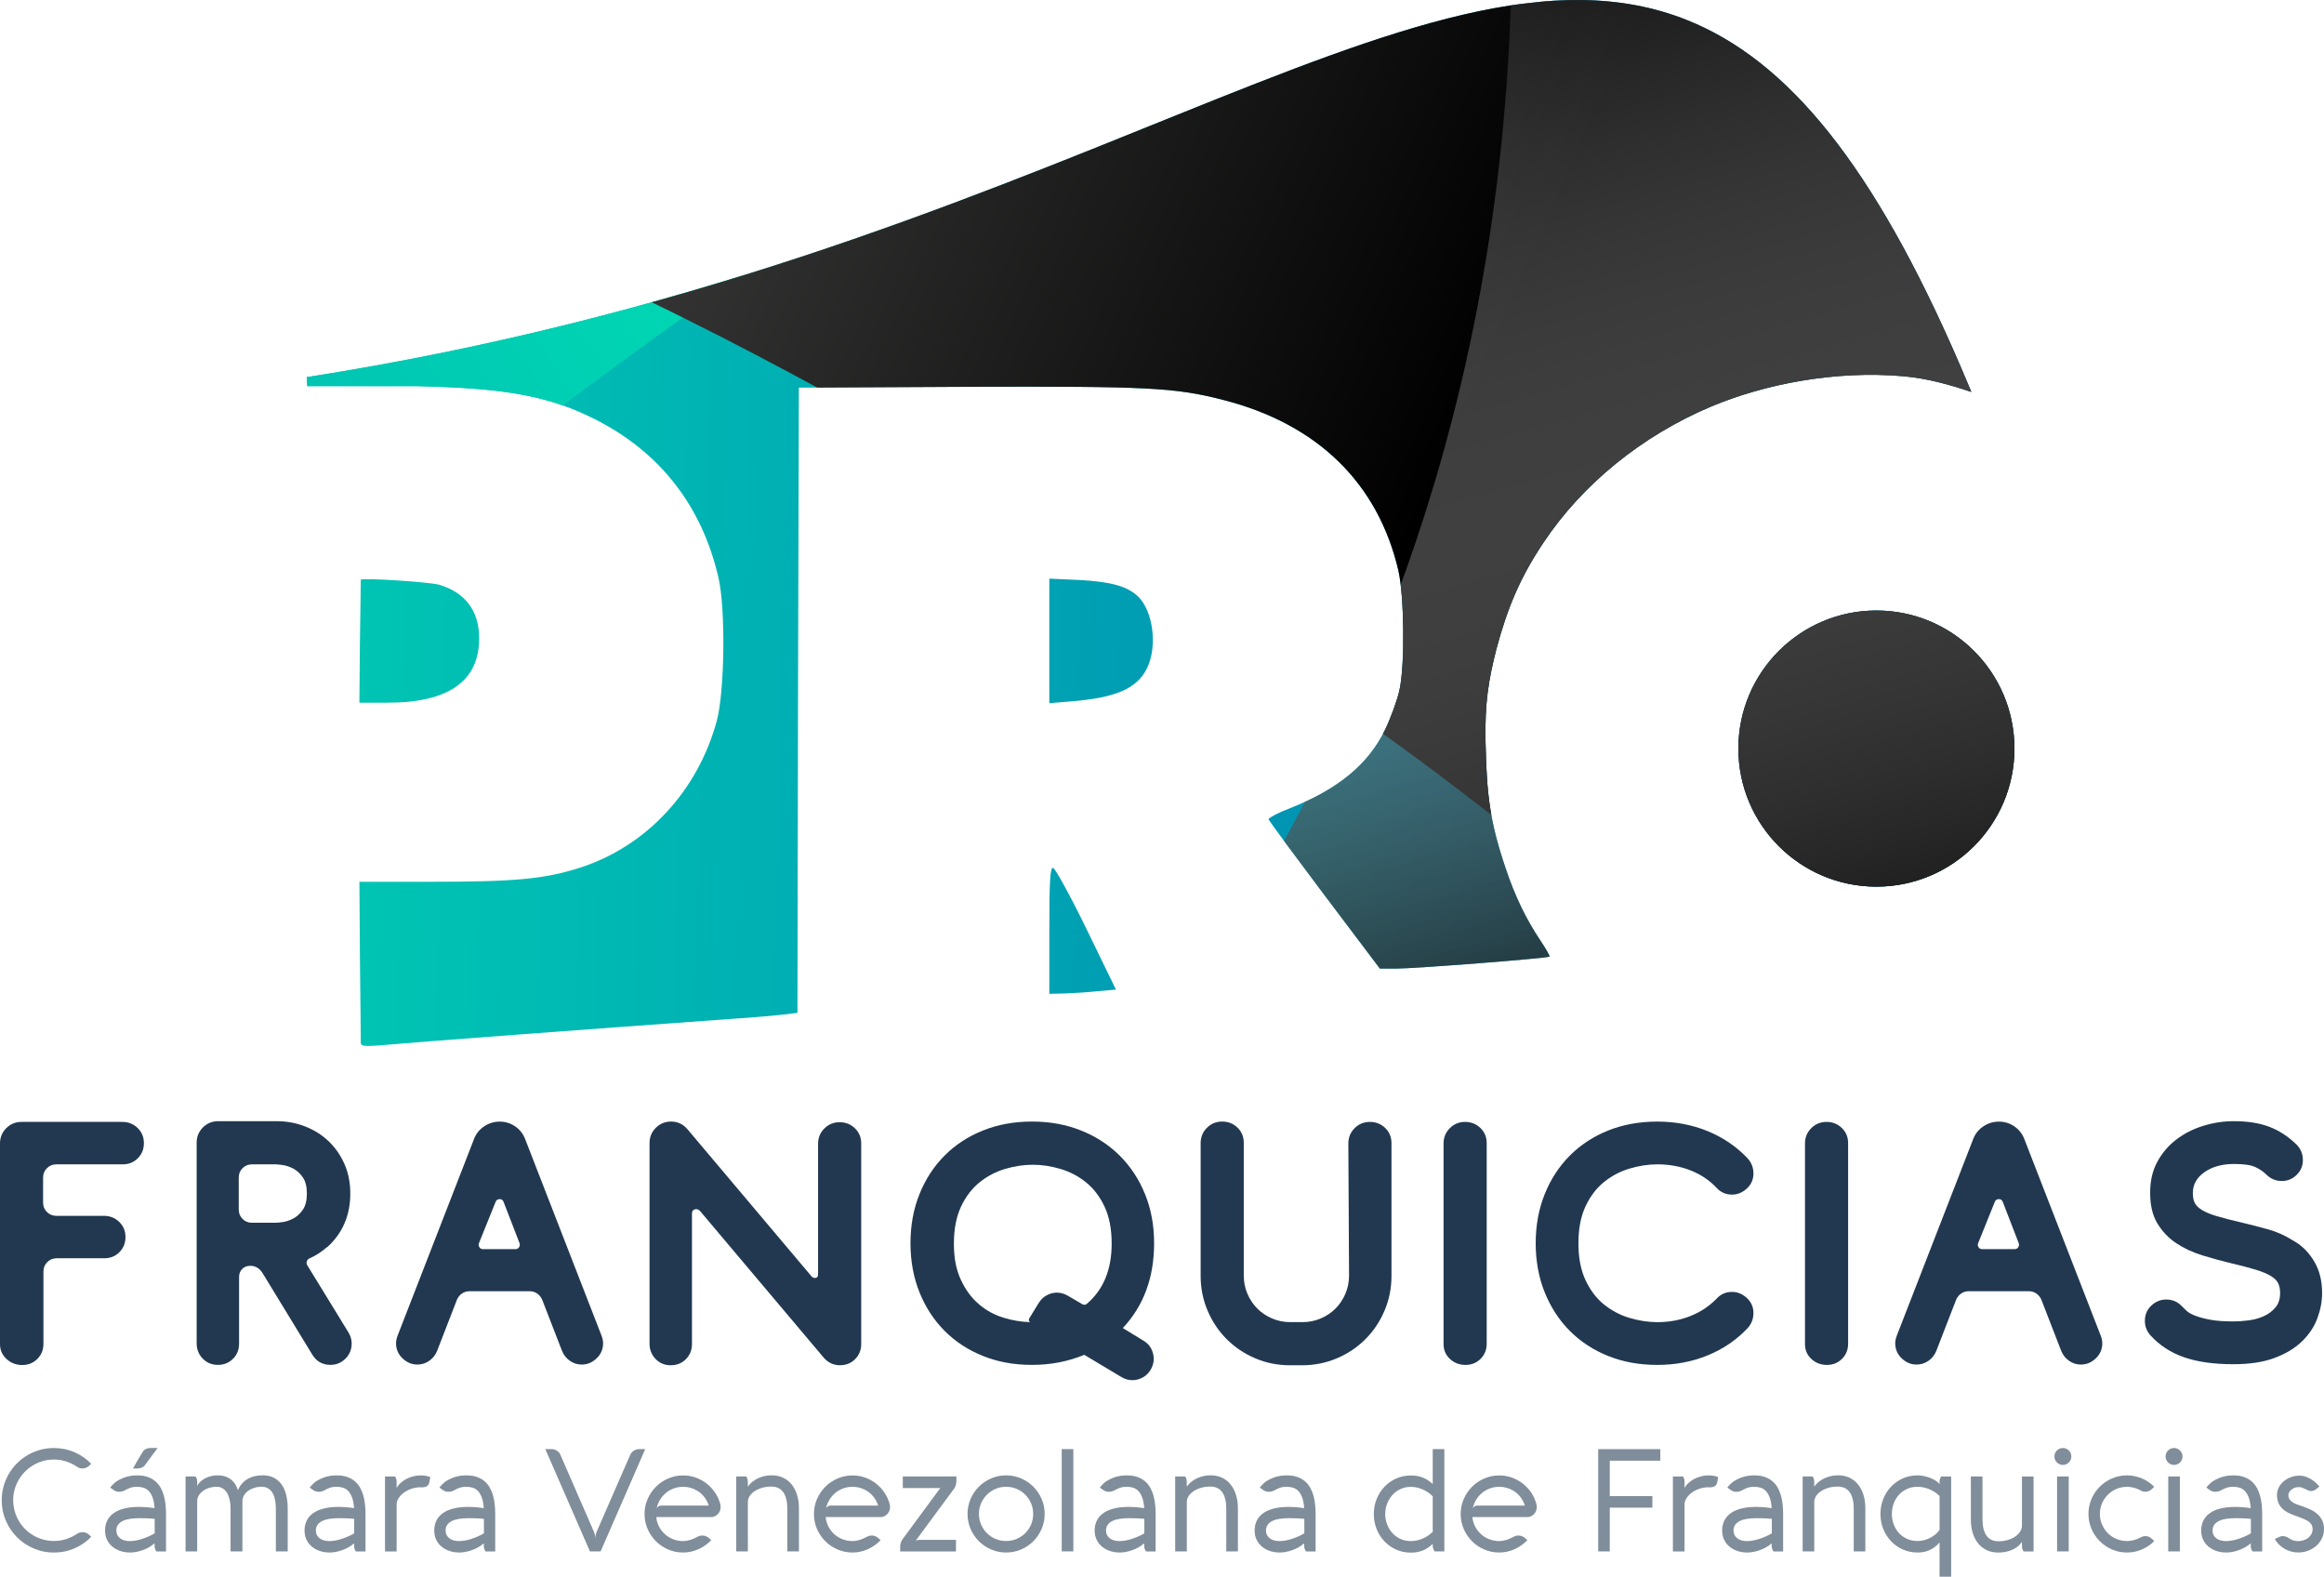 <?xml version="1.0" encoding="UTF-8"?>
<svg xmlns="http://www.w3.org/2000/svg" xmlns:xlink="http://www.w3.org/1999/xlink" viewBox="0 0 794.26 538.71">
  <defs>
    <style>
      .cls-1 {
        isolation: isolate;
      }

      .cls-2 {
        fill: url(#Degradado_sin_nombre_60);
      }

      .cls-2, .cls-3, .cls-4, .cls-5, .cls-6, .cls-7, .cls-8 {
        stroke-width: 0px;
      }

      .cls-3 {
        fill: url(#Degradado_sin_nombre_4);
        mix-blend-mode: color-dodge;
      }

      .cls-4 {
        fill: #213850;
      }

      .cls-5 {
        fill: none;
      }

      .cls-9 {
        clip-path: url(#clippath);
      }

      .cls-6 {
        fill: url(#Degradado_sin_nombre_61);
        mix-blend-mode: multiply;
      }

      .cls-7 {
        fill: #808d9a;
      }

      .cls-8 {
        fill: url(#Degradado_sin_nombre_6);
      }
    </style>
    <clipPath id="clippath">
      <path class="cls-5" d="M584.67,138.96c-23.53,9.95-43.91,26.5-57.2,46.49-7.75,11.57-12.24,22-16.07,36.35-2.68,10.62-3.97,18.23-3.7,31.61.37,17.9,1.4,27.03,6.85,43.2,3.25,9.66,6.89,17.22,11.86,24.68,1.91,2.87,3.35,5.36,3.16,5.55-.57.57-46.01,4.11-52.52,4.11h-5.45s-38.26-50.51-38.07-51.08c.29-.57,3.54-2.3,7.37-3.73,16.45-6.5,26.78-15.02,32.52-26.88,2.01-4.21,4.21-10.33,4.88-13.49,1.91-8.71,1.63-31.95-.38-40.85-6.98-29.85-27.65-50.03-59.79-58.26-16.74-4.3-25.83-4.69-87.24-4.5l-57.87.29-.29,106.85-.19,106.76-4.59.57c-2.49.29-10.71,1.05-18.37,1.53-49.17,3.54-106.76,7.84-120.72,9.09-4.02.29-5.55.1-5.55-.77,0-.57-.1-13.3-.29-28.22l-.19-26.98h24.87c28.32,0,38.55-.96,50.41-4.78,22.77-7.27,40.37-26.21,46.87-50.22,2.68-10.04,3.06-38.17.57-48.88-5.64-24.58-20.09-43.05-42.38-54.24-15.11-7.56-28.89-10.24-55.96-11.1l-4.8-.13h-37.4l-.17-3.07C360.65,88.88,485.4-29.58,576.6,6.88c34.18,13.67,63.64,49.08,93.53,118.52.02.04.04.08.05.12,1.19,2.74,2.36,5.54,3.55,8.39-7.37-2.48-15.12-4.65-23.32-5.37-23.27-2.04-47.43,2.71-65.74,10.42ZM163.76,218.08c0-9.28-4.69-15.59-13.58-18.27-3.25-.96-26.88-2.49-26.88-1.72,0,.19-.1,9.76-.29,21.24l-.19,20.76h9.66c20.85,0,31.28-7.37,31.28-22ZM368.95,198.18l-10.33-.48v42.57l7.94-.67c14.92-1.24,22.1-4.4,25.45-11.29,3.73-7.65,2.01-19.99-3.35-24.78-3.73-3.35-9.37-4.78-19.71-5.36ZM359.86,296.52c-.96,0-1.24,4.5-1.24,21.52v21.52l5.07-.1c2.68-.1,7.84-.38,11.29-.77l6.41-.57-10.14-20.85c-5.55-11.38-10.71-20.76-11.38-20.76ZM688.46,255.77c0,26.05-21.12,47.17-47.17,47.17s-47.17-21.12-47.17-47.17,21.12-47.17,47.17-47.17,47.17,21.12,47.17,47.17Z"/>
    </clipPath>
    <linearGradient id="Degradado_sin_nombre_6" data-name="Degradado sin nombre 6" x1="-362.09" y1="376.46" x2="-77.8" y2="104.53" gradientTransform="translate(810.77 112.02) rotate(41.78) scale(1.77 1.98)" gradientUnits="userSpaceOnUse">
      <stop offset="0" stop-color="#00efb3"/>
      <stop offset="1" stop-color="#0083b3"/>
    </linearGradient>
    <linearGradient id="Degradado_sin_nombre_60" data-name="Degradado sin nombre 60" x1="-305.71" y1="86.82" x2="-391.33" y2="465.97" gradientTransform="translate(810.77 112.02) rotate(41.78) scale(1.77 1.98)" gradientUnits="userSpaceOnUse">
      <stop offset="0" stop-color="#00efb3"/>
      <stop offset="1" stop-color="#0083b3"/>
    </linearGradient>
    <linearGradient id="Degradado_sin_nombre_4" data-name="Degradado sin nombre 4" x1="-556.47" y1="260.11" x2="-122.96" y2="104.87" gradientTransform="translate(810.77 112.02) rotate(41.78) scale(1.77 1.98)" gradientUnits="userSpaceOnUse">
      <stop offset="0" stop-color="#9d9d9c"/>
      <stop offset="1" stop-color="#000"/>
    </linearGradient>
    <linearGradient id="Degradado_sin_nombre_61" data-name="Degradado sin nombre 61" x1="-159.88" y1="4" x2="36.09" y2="143.97" gradientTransform="translate(810.77 112.02) rotate(41.78) scale(1.77 1.98)" gradientUnits="userSpaceOnUse">
      <stop offset="0" stop-color="#fff" stop-opacity="0"/>
      <stop offset="1" stop-color="#000"/>
    </linearGradient>
  </defs>
  <g class="cls-1">
    <g id="Capa_2" data-name="Capa 2">
      <g id="Capa_1-2" data-name="Capa 1">
        <g>
          <g>
            <path class="cls-4" d="M2.26,464.34c-1.51-1.35-2.26-3.05-2.26-5.11v-68.53c0-2.06.71-3.8,2.14-5.23,1.43-1.43,3.17-2.14,5.23-2.14h34.44c2.06,0,3.8.7,5.23,2.08,1.43,1.39,2.14,3.11,2.14,5.17s-.69,3.78-2.08,5.17-3.11,2.08-5.17,2.08h-22.68c-1.27,0-2.34.44-3.21,1.31-.87.87-1.31,1.94-1.31,3.21v8.55c0,1.27.43,2.34,1.31,3.21.87.87,1.94,1.31,3.21,1.31h16.27c2.06,0,3.8.7,5.23,2.08,1.43,1.39,2.14,3.11,2.14,5.17s-.7,3.78-2.08,5.17c-1.39,1.39-3.11,2.08-5.17,2.08h-16.27c-1.27,0-2.34.44-3.21,1.31s-1.31,1.94-1.31,3.21v24.7c0,2.06-.69,3.78-2.08,5.17-1.39,1.39-3.11,2.08-5.17,2.08s-3.84-.67-5.34-2.02Z"/>
            <path class="cls-4" d="M111.64,426.21c-1.82,1.58-3.8,2.85-5.94,3.8-.4.16-.67.47-.83.95-.16.48-.12.91.12,1.31l14.13,23.04c.71,1.19,1.07,2.43,1.07,3.74s-.3,2.49-.89,3.56c-.59,1.07-1.45,1.96-2.55,2.67-1.11.71-2.38,1.07-3.8,1.07-2.69,0-4.75-1.15-6.18-3.44l-17.1-28.03c-1.03-1.58-2.42-2.38-4.16-2.38-1.11,0-2.02.36-2.73,1.07-.71.71-1.07,1.62-1.07,2.73v22.8c0,2.06-.69,3.78-2.08,5.17-1.39,1.39-3.11,2.08-5.17,2.08s-3.78-.71-5.17-2.14c-1.39-1.43-2.08-3.17-2.08-5.23v-68.53c0-2.06.71-3.8,2.14-5.23,1.43-1.42,3.17-2.14,5.23-2.14h19.83c3.56,0,6.89.61,9.98,1.84,3.09,1.23,5.76,2.93,8.02,5.11,2.26,2.18,4.04,4.77,5.35,7.78,1.31,3.01,1.96,6.34,1.96,9.98,0,7.44-2.61,13.54-7.84,18.29l-.24.12ZM81.59,413.27c0,1.27.43,2.34,1.31,3.21.87.87,1.94,1.31,3.21,1.31h8.08c.47,0,1.29-.08,2.44-.24,1.15-.16,2.33-.55,3.56-1.19,1.23-.63,2.32-1.62,3.27-2.97.95-1.35,1.42-3.21,1.42-5.58s-.47-4.24-1.42-5.58c-.95-1.35-2.04-2.33-3.27-2.97-1.23-.63-2.42-1.03-3.56-1.19-1.15-.16-1.96-.24-2.44-.24h-8.08c-1.27,0-2.34.44-3.21,1.31s-1.31,1.94-1.31,3.21v10.93Z"/>
            <path class="cls-4" d="M162,389.16c.71-1.82,1.88-3.27,3.5-4.33,1.62-1.07,3.39-1.6,5.29-1.6s3.64.53,5.23,1.6c1.58,1.07,2.73,2.51,3.44,4.33l26.13,67.22c.47,1.19.63,2.38.47,3.56-.16,1.19-.58,2.24-1.25,3.15-.67.91-1.52,1.66-2.55,2.26-1.03.59-2.18.89-3.44.89-1.5,0-2.87-.43-4.1-1.31-1.23-.87-2.12-2.02-2.67-3.44l-6.77-17.46c-.4-.87-.97-1.56-1.72-2.08-.75-.51-1.6-.77-2.55-.77h-20.55c-.95,0-1.8.26-2.55.77-.75.52-1.33,1.21-1.72,2.08l-6.77,17.46c-.55,1.42-1.45,2.57-2.67,3.44-1.23.87-2.59,1.31-4.1,1.31-1.27,0-2.42-.3-3.44-.89-1.03-.59-1.88-1.35-2.55-2.26-.67-.91-1.09-1.96-1.25-3.15-.16-1.19,0-2.38.47-3.56l26.13-67.22ZM163.66,424.79c-.16.47-.1.93.18,1.37.28.44.69.65,1.25.65h11.05c.55,0,.97-.22,1.25-.65.28-.44.34-.89.18-1.37l-5.46-14.13c-.24-.63-.67-.95-1.31-.95-.71,0-1.19.32-1.42.95l-5.7,14.13Z"/>
            <path class="cls-4" d="M277.21,435.95c.4.47.83.71,1.31.71.71,0,1.07-.43,1.07-1.31v-44.54c0-2.06.71-3.8,2.14-5.23,1.42-1.43,3.17-2.14,5.23-2.14s3.8.69,5.23,2.08c1.43,1.39,2.14,3.11,2.14,5.17v68.53c0,2.06-.69,3.78-2.08,5.17-1.39,1.39-3.11,2.08-5.17,2.08-2.22,0-4.08-.87-5.58-2.61l-42.28-50.12c-.4-.39-.79-.59-1.19-.59-1.03,0-1.54.52-1.54,1.54v44.54c0,2.06-.7,3.78-2.08,5.17-1.39,1.39-3.11,2.08-5.17,2.08s-3.78-.71-5.17-2.14c-1.39-1.43-2.08-3.17-2.08-5.23v-68.53c0-2.06.71-3.8,2.14-5.23,1.43-1.43,3.17-2.14,5.23-2.14,2.22,0,4.08.87,5.58,2.61l42.28,50.12Z"/>
            <path class="cls-4" d="M383.74,453.77l7.01,4.28c1.74,1.03,2.85,2.51,3.32,4.45.47,1.94.2,3.78-.83,5.52-.64,1.11-1.52,1.98-2.67,2.61-1.15.63-2.32.95-3.5.95-1.35,0-2.61-.36-3.8-1.07l-12.71-7.6c-5.54,2.3-11.48,3.44-17.82,3.44s-11.68-1.01-16.75-3.03c-5.07-2.02-9.44-4.87-13.12-8.55-3.68-3.68-6.55-8.08-8.61-13.18-2.06-5.11-3.09-10.71-3.09-16.81s1.03-11.7,3.09-16.81c2.06-5.11,4.93-9.5,8.61-13.18,3.68-3.68,8.06-6.53,13.12-8.55,5.07-2.02,10.65-3.03,16.75-3.03s11.7,1.03,16.81,3.09c5.11,2.06,9.5,4.93,13.18,8.61,3.68,3.68,6.55,8.06,8.61,13.12,2.06,5.07,3.09,10.65,3.09,16.75,0,11.72-3.56,21.38-10.69,28.98ZM355,445.22c.63-1.11,1.52-1.98,2.67-2.61,1.15-.63,2.32-.95,3.5-.95,1.35,0,2.61.36,3.8,1.07l4.87,2.85c.32.16.55.24.71.24.39,0,.75-.16,1.07-.47,5.54-4.83,8.31-11.64,8.31-20.43,0-4.99-.81-9.2-2.44-12.65-1.62-3.44-3.74-6.22-6.35-8.31-2.61-2.1-5.52-3.62-8.73-4.57-3.21-.95-6.35-1.42-9.44-1.42s-6.24.47-9.44,1.42c-3.21.95-6.12,2.48-8.73,4.57-2.61,2.1-4.73,4.87-6.35,8.31-1.62,3.44-2.44,7.66-2.44,12.65s.79,8.95,2.38,12.35c1.58,3.41,3.62,6.18,6.12,8.31,2.49,2.14,5.29,3.68,8.37,4.63,3.09.95,6.18,1.47,9.26,1.54-.55-.24-.67-.67-.36-1.31l3.21-5.23Z"/>
            <path class="cls-4" d="M460.82,390.7c0-2.06.71-3.8,2.14-5.23,1.43-1.43,3.17-2.14,5.23-2.14s3.8.7,5.23,2.08c1.43,1.39,2.14,3.11,2.14,5.17v45.37c0,4.2-.79,8.16-2.38,11.88-1.58,3.72-3.76,6.97-6.53,9.74-2.77,2.77-6.02,4.95-9.74,6.53-3.72,1.58-7.68,2.38-11.88,2.38h-4.16c-4.2,0-8.16-.79-11.88-2.38-3.72-1.58-6.97-3.76-9.74-6.53-2.77-2.77-4.95-6.02-6.53-9.74-1.58-3.72-2.38-7.68-2.38-11.88v-45.37c0-2.06.71-3.8,2.14-5.23,1.43-1.43,3.17-2.14,5.23-2.14s3.8.69,5.23,2.08c1.42,1.39,2.14,3.11,2.14,5.17v45.37c0,2.22.42,4.3,1.25,6.23.83,1.94,1.96,3.62,3.38,5.05,1.43,1.42,3.11,2.55,5.05,3.38,1.94.83,4.02,1.25,6.23,1.25h4.16c2.21,0,4.29-.42,6.23-1.25,1.94-.83,3.62-1.96,5.05-3.38,1.42-1.43,2.55-3.11,3.38-5.05.83-1.94,1.25-4.02,1.25-6.23l-.24-45.13Z"/>
            <path class="cls-4" d="M495.56,464.34c-1.47-1.35-2.2-3.05-2.2-5.11v-68.53c0-2.06.71-3.8,2.14-5.23,1.42-1.43,3.17-2.14,5.23-2.14s3.8.7,5.23,2.08c1.43,1.39,2.14,3.11,2.14,5.17v68.53c0,2.06-.69,3.78-2.08,5.17-1.39,1.39-3.11,2.08-5.17,2.08s-3.82-.67-5.29-2.02Z"/>
            <path class="cls-4" d="M577.69,449.67c3.48-1.38,6.45-3.34,8.91-5.88,1.43-1.58,3.21-2.38,5.35-2.38,1.82,0,3.48.67,4.99,2.02,1.5,1.35,2.28,3.03,2.32,5.05.04,2.02-.61,3.78-1.96,5.29-3.8,4.04-8.35,7.15-13.66,9.32-5.31,2.18-11.05,3.27-17.22,3.27s-11.68-1.01-16.75-3.03c-5.07-2.02-9.44-4.87-13.12-8.55-3.68-3.68-6.55-8.08-8.61-13.18-2.06-5.11-3.09-10.71-3.09-16.81s1.03-11.7,3.09-16.81c2.06-5.11,4.93-9.5,8.61-13.18,3.68-3.68,8.06-6.53,13.12-8.55,5.07-2.02,10.65-3.03,16.75-3.03s11.92,1.09,17.22,3.27c5.3,2.18,9.86,5.29,13.66,9.32,1.35,1.51,2,3.27,1.96,5.29-.04,2.02-.81,3.7-2.32,5.05-1.5,1.35-3.17,2.02-4.99,2.02-2.14,0-3.92-.79-5.35-2.38-2.38-2.53-5.31-4.49-8.79-5.88-3.49-1.38-7.29-2.08-11.4-2.08-3.09,0-6.23.48-9.44,1.43-3.21.95-6.12,2.48-8.73,4.57-2.61,2.1-4.73,4.87-6.35,8.31-1.62,3.44-2.44,7.66-2.44,12.65s.81,9.2,2.44,12.65c1.62,3.44,3.74,6.22,6.35,8.31,2.61,2.1,5.52,3.62,8.73,4.57,3.21.95,6.35,1.43,9.44,1.43,4.04,0,7.8-.69,11.28-2.08Z"/>
            <path class="cls-4" d="M619.08,464.34c-1.47-1.35-2.2-3.05-2.2-5.11v-68.53c0-2.06.71-3.8,2.14-5.23,1.42-1.43,3.17-2.14,5.23-2.14s3.8.7,5.23,2.08c1.43,1.39,2.14,3.11,2.14,5.17v68.53c0,2.06-.69,3.78-2.08,5.17-1.39,1.39-3.11,2.08-5.17,2.08s-3.82-.67-5.29-2.02Z"/>
            <path class="cls-4" d="M674.37,389.16c.71-1.82,1.88-3.27,3.5-4.33,1.62-1.07,3.39-1.6,5.29-1.6s3.64.53,5.23,1.6c1.58,1.07,2.73,2.51,3.44,4.33l26.13,67.22c.47,1.19.63,2.38.47,3.56-.16,1.19-.58,2.24-1.25,3.15-.67.91-1.52,1.66-2.55,2.26-1.03.59-2.18.89-3.44.89-1.5,0-2.87-.43-4.1-1.31-1.23-.87-2.12-2.02-2.67-3.44l-6.77-17.46c-.4-.87-.97-1.56-1.72-2.08-.75-.51-1.6-.77-2.55-.77h-20.55c-.95,0-1.8.26-2.55.77-.75.52-1.33,1.21-1.72,2.08l-6.77,17.46c-.55,1.42-1.45,2.57-2.67,3.44-1.23.87-2.59,1.31-4.1,1.31-1.27,0-2.42-.3-3.44-.89-1.03-.59-1.88-1.35-2.55-2.26-.67-.91-1.09-1.96-1.25-3.15-.16-1.19,0-2.38.47-3.56l26.13-67.22ZM676.03,424.79c-.16.47-.1.93.18,1.37.28.44.69.65,1.25.65h11.05c.55,0,.97-.22,1.25-.65.28-.44.34-.89.18-1.37l-5.46-14.13c-.24-.63-.67-.95-1.31-.95-.71,0-1.19.32-1.42.95l-5.7,14.13Z"/>
            <path class="cls-4" d="M784.47,424.31c2.69,1.66,4.89,3.98,6.59,6.95,1.7,2.97,2.55,6.47,2.55,10.51,0,2.85-.53,5.72-1.6,8.61-1.07,2.89-2.79,5.5-5.17,7.84-2.38,2.34-5.48,4.24-9.32,5.7-3.84,1.47-8.57,2.2-14.19,2.2-6.73,0-12.37-.79-16.92-2.38-4.55-1.58-8.37-4.08-11.46-7.48-1.35-1.5-1.98-3.27-1.9-5.29.08-2.02.87-3.7,2.38-5.05.71-.63,1.49-1.11,2.32-1.43.83-.32,1.68-.47,2.55-.47,2.21,0,4.04.79,5.46,2.38.39.4.91.89,1.54,1.48.63.59,1.6,1.15,2.91,1.66,1.31.52,3.01.97,5.11,1.37,2.1.4,4.77.59,8.02.59,1.58,0,3.3-.12,5.17-.36,1.86-.24,3.58-.71,5.17-1.43,1.58-.71,2.91-1.7,3.98-2.97,1.07-1.27,1.6-2.93,1.6-4.99,0-1.27-.22-2.35-.65-3.27-.44-.91-1.27-1.74-2.49-2.49-1.23-.75-2.93-1.46-5.11-2.14-2.18-.67-4.97-1.4-8.37-2.2-3.33-.79-6.65-1.7-9.98-2.73-3.32-1.03-6.29-2.41-8.91-4.16-2.61-1.74-4.75-3.98-6.41-6.71s-2.49-6.2-2.49-10.39v-.24c0-3.96.81-7.44,2.44-10.45,1.62-3.01,3.78-5.54,6.47-7.6,2.69-2.06,5.76-3.62,9.2-4.69,3.44-1.07,6.95-1.6,10.51-1.6,4.67,0,8.69.63,12.05,1.9,3.37,1.27,6.47,3.29,9.32,6.06,1.43,1.43,2.16,3.15,2.2,5.17.04,2.02-.65,3.74-2.08,5.17-1.42,1.42-3.13,2.14-5.11,2.14s-3.8-.71-5.23-2.14c-1.03-1.03-2.3-1.9-3.8-2.61-1.5-.71-3.92-1.07-7.25-1.07-4.12,0-7.5.93-10.15,2.79-2.65,1.86-3.98,4.22-3.98,7.07v.24c0,1.27.22,2.34.65,3.21.44.87,1.27,1.68,2.49,2.44,1.23.75,2.91,1.45,5.05,2.08,2.14.63,4.91,1.35,8.31,2.14,3.01.71,6.02,1.49,9.03,2.32,3.01.83,5.78,2.04,8.31,3.62l1.19.71Z"/>
          </g>
          <g>
            <path class="cls-7" d="M4.51,512.59c0,1.29.17,2.52.5,3.71.33,1.19.8,2.3,1.4,3.33.6,1.03,1.33,1.97,2.18,2.82.85.85,1.79,1.57,2.82,2.17s2.13,1.07,3.32,1.4c1.19.33,2.42.5,3.71.5,1.48,0,2.88-.22,4.22-.66,1.33-.44,2.57-1.04,3.71-1.81.54-.36,1.13-.54,1.78-.54.52,0,.98.09,1.38.27.4.18.76.43,1.08.76l.56.56c-1.63,1.68-3.52,2.99-5.69,3.94-2.17.95-4.51,1.43-7.04,1.43s-4.79-.47-6.95-1.4c-2.16-.93-4.05-2.21-5.67-3.83-1.62-1.62-2.89-3.51-3.83-5.68-.94-2.17-1.4-4.49-1.4-6.96,0-1.64.21-3.22.63-4.74.42-1.52,1.02-2.94,1.8-4.27.78-1.32,1.71-2.53,2.79-3.61,1.08-1.08,2.28-2.01,3.61-2.79,1.32-.78,2.75-1.38,4.27-1.8,1.52-.42,3.1-.63,4.74-.63,2.52,0,4.87.48,7.04,1.43,2.17.95,4.07,2.26,5.69,3.94l-.56.56c-.32.33-.69.58-1.1.77-.41.19-.86.28-1.37.28-.63,0-1.23-.19-1.78-.56-1.14-.78-2.37-1.39-3.71-1.83-1.33-.44-2.74-.66-4.22-.66-1.92,0-3.72.36-5.41,1.1-1.69.73-3.17,1.73-4.43,2.99s-2.26,2.74-2.99,4.43c-.73,1.69-1.1,3.5-1.1,5.41Z"/>
            <path class="cls-7" d="M37.68,508.23c.24-.29.47-.55.67-.77.2-.22.45-.46.73-.72.28-.26.6-.5.94-.71.98-.6,2.02-1.07,3.12-1.41s2.36-.51,3.78-.51,2.56.18,3.57.54c1.02.36,1.89.85,2.62,1.48.73.63,1.33,1.36,1.8,2.21s.84,1.76,1.11,2.73.45,2,.56,3.06c.11,1.07.16,2.13.16,3.18v12.78h-3.29c-.15-.2-.28-.45-.41-.76-.13-.31-.2-.67-.2-1.1v-.93c-.6.54-1.26,1-1.96,1.39-.71.39-1.43.72-2.17.98-.74.26-1.47.45-2.19.59-.72.13-1.39.2-1.99.2h-.17c-1.2-.02-2.32-.2-3.34-.56-1.02-.36-1.92-.86-2.68-1.51-.77-.65-1.36-1.43-1.79-2.35-.43-.92-.65-1.95-.65-3.08,0-1.24.24-2.35.71-3.34.47-.99,1.19-1.84,2.15-2.55.96-.71,2.17-1.25,3.65-1.63,1.47-.38,3.2-.57,5.18-.57.57,0,1.15.02,1.73.06.59.04,1.13.09,1.62.13.5.05.91.1,1.26.15.34.05.55.08.63.1-.1-1.48-.32-2.69-.68-3.65-.36-.95-.8-1.7-1.33-2.24-.53-.54-1.13-.92-1.82-1.12-.68-.2-1.4-.3-2.15-.3-.5,0-.95.03-1.33.1-.38.06-.74.15-1.06.27s-.63.24-.93.39c-.29.15-.59.3-.88.46-.23.13-.51.24-.85.34-.34.1-.7.15-1.07.15s-.75-.06-1.08-.18c-.33-.12-.66-.3-.99-.55l-.97-.71ZM44.33,526.56c.62,0,1.28-.06,1.99-.18.71-.12,1.43-.3,2.17-.54.74-.24,1.48-.52,2.23-.84s1.46-.69,2.15-1.1v-4.93c-.08-.02-.29-.04-.63-.07-.34-.03-.76-.06-1.26-.09-.5-.03-1.04-.05-1.62-.06-.59-.02-1.16-.02-1.73-.02-1.12,0-2.16.07-3.12.21-.96.14-1.79.37-2.49.71-.7.33-1.25.77-1.65,1.3-.4.54-.6,1.2-.6,1.98,0,.59.11,1.1.34,1.55.23.45.55.82.95,1.13s.89.54,1.45.71c.56.16,1.17.24,1.82.24ZM49.4,500.76c-.24.29-.57.53-.99.71-.41.18-.92.28-1.52.29h-1.44c.47-.84.91-1.63,1.33-2.35.41-.72.78-1.34,1.1-1.87.32-.52.57-.93.76-1.24.19-.31.3-.48.33-.51.23-.31.56-.56,1.01-.76s.98-.29,1.6-.29h2.29l-4.46,6.02Z"/>
            <path class="cls-7" d="M89.69,504.08c1.63,0,2.99.31,4.1.94,1.1.63,1.99,1.46,2.67,2.51.67,1.05,1.15,2.26,1.44,3.63.28,1.37.43,2.82.43,4.33v14.58h-4.05v-14.56c0-.84-.07-1.71-.2-2.6-.13-.88-.37-1.69-.73-2.43-.36-.73-.85-1.33-1.49-1.79-.63-.46-1.45-.7-2.44-.7-.93,0-1.78.13-2.56.38-.78.25-1.46.59-2.04,1.01s-1.04.91-1.38,1.48c-.34.56-.54,1.15-.59,1.77v17.44h-4.05v-14.75c0-.37-.02-.81-.06-1.32-.04-.5-.13-1.03-.26-1.57-.13-.54-.3-1.08-.51-1.61-.21-.53-.5-1-.85-1.41-.36-.41-.78-.75-1.28-1.01-.5-.26-1.09-.39-1.77-.39-1.07,0-2.02.15-2.85.45-.83.3-1.52.68-2.09,1.15-.56.46-.99.97-1.28,1.51-.29.54-.45,1.05-.46,1.52v17.44h-3.97v-25.61h3.39c.07.07.18.25.34.54s.24.65.24,1.07v1.63c.21-.45.53-.9.96-1.33.43-.43.95-.82,1.55-1.16s1.28-.61,2.02-.82c.75-.2,1.54-.3,2.39-.3,1.02,0,1.93.13,2.71.4.78.27,1.45.63,2.01,1.09.56.45,1.03.99,1.4,1.61.37.62.67,1.28.88,1.98.39-.93.88-1.72,1.47-2.36.59-.65,1.25-1.18,1.98-1.57.72-.4,1.5-.69,2.33-.88.83-.19,1.67-.28,2.54-.28h.05Z"/>
            <path class="cls-7" d="M105.86,508.23c.24-.29.47-.55.67-.77.2-.22.45-.46.73-.72.28-.26.6-.5.94-.71.98-.6,2.02-1.07,3.12-1.41,1.11-.34,2.36-.51,3.78-.51s2.56.18,3.57.54c1.02.36,1.89.85,2.62,1.48.73.63,1.33,1.36,1.8,2.21.47.84.84,1.76,1.11,2.73s.45,2,.56,3.06c.11,1.07.16,2.13.16,3.18v12.78h-3.29c-.15-.2-.28-.45-.41-.76-.13-.31-.2-.67-.2-1.1v-.93c-.6.54-1.26,1-1.96,1.39-.71.39-1.43.72-2.17.98-.74.26-1.47.45-2.19.59-.72.13-1.39.2-1.99.2h-.17c-1.2-.02-2.32-.2-3.34-.56-1.02-.36-1.92-.86-2.68-1.51-.77-.65-1.36-1.43-1.79-2.35-.43-.92-.65-1.95-.65-3.08,0-1.24.24-2.35.71-3.34.47-.99,1.19-1.84,2.15-2.55.96-.71,2.17-1.25,3.65-1.63,1.47-.38,3.2-.57,5.18-.57.57,0,1.15.02,1.73.06.59.04,1.13.09,1.62.13.5.05.91.1,1.26.15.34.05.55.08.63.1-.1-1.48-.32-2.69-.68-3.65-.36-.95-.8-1.7-1.33-2.24-.53-.54-1.13-.92-1.82-1.12-.68-.2-1.4-.3-2.15-.3-.5,0-.95.03-1.33.1-.38.06-.74.15-1.06.27s-.63.24-.93.39c-.29.15-.59.3-.88.46-.23.13-.51.24-.85.34-.34.1-.7.15-1.07.15s-.75-.06-1.08-.18c-.33-.12-.66-.3-.99-.55l-.97-.71ZM112.51,526.56c.62,0,1.28-.06,1.99-.18.71-.12,1.43-.3,2.17-.54.74-.24,1.48-.52,2.23-.84.75-.32,1.46-.69,2.15-1.1v-4.93c-.08-.02-.29-.04-.63-.07-.34-.03-.76-.06-1.26-.09-.5-.03-1.04-.05-1.62-.06-.59-.02-1.16-.02-1.73-.02-1.12,0-2.16.07-3.12.21-.96.14-1.79.37-2.49.71-.7.33-1.25.77-1.65,1.3-.4.54-.6,1.2-.6,1.98,0,.59.11,1.1.34,1.55.23.45.55.82.95,1.13s.89.54,1.45.71c.56.16,1.17.24,1.82.24Z"/>
            <path class="cls-7" d="M135.02,504.47c.03.08.13.26.29.55.16.28.24.64.24,1.06v2.34c.31-.6.75-1.17,1.32-1.69.57-.53,1.22-.99,1.95-1.38.73-.39,1.52-.7,2.38-.91.85-.22,1.71-.33,2.57-.33,1.16,0,2.25.19,3.29.56l-.32,1.71c-.13.7-.42,1.17-.87,1.43s-.96.38-1.55.38c-.11,0-.19,0-.22-.01-.03,0-.16-.01-.39-.01-1.07,0-2.1.17-3.07.5-.97.33-1.83.77-2.57,1.3-.74.54-1.33,1.14-1.78,1.82s-.7,1.35-.74,2.04v16.27h-3.97v-25.61h3.44Z"/>
            <path class="cls-7" d="M150.19,508.23c.24-.29.47-.55.67-.77.2-.22.45-.46.73-.72.28-.26.6-.5.94-.71.98-.6,2.02-1.07,3.12-1.41,1.11-.34,2.36-.51,3.78-.51s2.56.18,3.57.54c1.02.36,1.89.85,2.62,1.48.73.63,1.33,1.36,1.8,2.21.47.84.84,1.76,1.11,2.73s.45,2,.56,3.06c.11,1.07.16,2.13.16,3.18v12.78h-3.29c-.15-.2-.28-.45-.41-.76-.13-.31-.2-.67-.2-1.1v-.93c-.6.54-1.26,1-1.96,1.39-.71.39-1.43.72-2.17.98-.74.26-1.47.45-2.19.59-.72.13-1.39.2-1.99.2h-.17c-1.2-.02-2.32-.2-3.34-.56-1.02-.36-1.92-.86-2.68-1.51-.77-.65-1.36-1.43-1.79-2.35-.43-.92-.65-1.95-.65-3.08,0-1.24.24-2.35.71-3.34.47-.99,1.19-1.84,2.15-2.55.96-.71,2.17-1.25,3.65-1.63,1.47-.38,3.2-.57,5.18-.57.57,0,1.15.02,1.73.06.59.04,1.13.09,1.62.13.5.05.91.1,1.26.15.34.05.55.08.63.1-.1-1.48-.32-2.69-.68-3.65-.36-.95-.8-1.7-1.33-2.24-.53-.54-1.13-.92-1.82-1.12-.68-.2-1.4-.3-2.15-.3-.5,0-.95.03-1.33.1-.38.06-.74.15-1.06.27s-.63.24-.93.39c-.29.15-.59.3-.88.46-.23.13-.51.24-.85.34-.34.1-.7.15-1.07.15s-.75-.06-1.08-.18c-.33-.12-.66-.3-.99-.55l-.97-.71ZM156.85,526.56c.62,0,1.28-.06,1.99-.18.71-.12,1.43-.3,2.17-.54.74-.24,1.48-.52,2.23-.84.75-.32,1.46-.69,2.15-1.1v-4.93c-.08-.02-.29-.04-.63-.07-.34-.03-.76-.06-1.26-.09-.5-.03-1.04-.05-1.62-.06-.59-.02-1.16-.02-1.73-.02-1.12,0-2.16.07-3.12.21-.96.14-1.79.37-2.49.71-.7.33-1.25.77-1.65,1.3-.4.54-.6,1.2-.6,1.98,0,.59.11,1.1.34,1.55.23.45.55.82.95,1.13s.89.54,1.45.71c.56.16,1.17.24,1.82.24Z"/>
            <path class="cls-7" d="M186.38,495.13h2.07c.68,0,1.31.18,1.88.55s.98.85,1.22,1.45l11.44,26.26c.15.34.26.72.33,1.15.07.42.12.73.13.93,0-.2.04-.5.12-.93.08-.42.19-.8.34-1.15,1.92-4.41,3.83-8.78,5.73-13.13,1.9-4.35,3.81-8.73,5.73-13.13.26-.6.67-1.08,1.22-1.45s1.17-.55,1.85-.55h2.07c-2.55,5.87-5.09,11.69-7.62,17.47-2.53,5.78-5.07,11.6-7.62,17.47h-3.66l-15.24-34.94Z"/>
            <path class="cls-7" d="M246.29,514.98c0,.49-.09.94-.28,1.35-.19.41-.43.77-.72,1.06-.29.29-.63.52-1,.7-.37.17-.76.26-1.15.26h-18.85c.11,1.17.43,2.26.95,3.26.52,1,1.19,1.86,2.01,2.6.82.73,1.76,1.3,2.83,1.72,1.06.41,2.2.62,3.4.62.8,0,1.63-.14,2.49-.41.86-.28,1.66-.63,2.39-1.05.23-.13.49-.24.79-.32s.61-.12.91-.12c.39,0,.76.07,1.1.21.34.14.65.3.93.5l1,.88c-.6.62-1.27,1.19-1.99,1.71-.72.52-1.5.97-2.32,1.34-.82.37-1.68.66-2.57.87-.89.2-1.81.3-2.73.3-1.82,0-3.53-.35-5.13-1.04-1.6-.69-3-1.63-4.19-2.83-1.19-1.2-2.14-2.59-2.83-4.18-.69-1.59-1.04-3.3-1.04-5.12s.35-3.53,1.05-5.12c.7-1.59,1.65-2.99,2.84-4.18,1.19-1.2,2.59-2.14,4.19-2.83,1.6-.69,3.3-1.04,5.11-1.04,1.51,0,2.95.25,4.33.74,1.37.5,2.62,1.19,3.74,2.07,1.12.89,2.08,1.93,2.88,3.13.8,1.2,1.38,2.51,1.76,3.93.07.31.1.64.1,1ZM242.22,514.42c-.31-.99-.75-1.88-1.32-2.67-.57-.79-1.24-1.46-2.01-2.01s-1.62-.98-2.54-1.28c-.92-.3-1.87-.45-2.87-.45-1.12,0-2.19.18-3.2.55-1.01.37-1.91.88-2.69,1.54-.79.66-1.46,1.44-2.01,2.34s-.94,1.88-1.15,2.94c.11-.2.28-.4.51-.62.23-.22.54-.33.93-.33h16.34Z"/>
            <path class="cls-7" d="M255.05,504.47c.03.08.13.28.29.59.16.31.24.73.24,1.27v1.63c.45-.65.99-1.22,1.6-1.7.61-.48,1.27-.88,1.99-1.21.72-.32,1.46-.57,2.23-.73.77-.16,1.54-.24,2.31-.24,1.41,0,2.7.26,3.85.79,1.16.53,2.14,1.29,2.95,2.28.81.99,1.44,2.19,1.88,3.58.44,1.4.66,2.97.66,4.71v14.63h-3.97v-14.63c0-2.37-.45-4.22-1.35-5.54-.9-1.32-2.29-1.97-4.16-1.97-1.07,0-2.08.13-3.04.4-.95.27-1.78.63-2.5,1.09-.72.46-1.29.99-1.72,1.6s-.67,1.26-.72,1.94v17.12h-3.97v-25.61h3.44Z"/>
            <path class="cls-7" d="M304.18,514.98c0,.49-.09.94-.28,1.35-.19.41-.43.77-.72,1.06-.29.29-.63.52-1,.7-.37.17-.76.26-1.15.26h-18.85c.11,1.17.43,2.26.95,3.26.52,1,1.19,1.86,2.01,2.6.82.73,1.76,1.3,2.83,1.72,1.06.41,2.2.62,3.4.62.8,0,1.63-.14,2.49-.41.86-.28,1.66-.63,2.39-1.05.23-.13.49-.24.79-.32s.61-.12.91-.12c.39,0,.76.07,1.1.21.34.14.65.3.93.5l1,.88c-.6.62-1.27,1.19-1.99,1.71-.72.52-1.5.97-2.32,1.34-.82.37-1.68.66-2.57.87-.89.2-1.81.3-2.73.3-1.82,0-3.53-.35-5.13-1.04-1.6-.69-3-1.63-4.19-2.83-1.19-1.2-2.14-2.59-2.83-4.18-.69-1.59-1.04-3.3-1.04-5.12s.35-3.53,1.05-5.12c.7-1.59,1.65-2.99,2.84-4.18,1.19-1.2,2.59-2.14,4.19-2.83,1.6-.69,3.3-1.04,5.11-1.04,1.51,0,2.95.25,4.33.74,1.37.5,2.62,1.19,3.74,2.07,1.12.89,2.08,1.93,2.88,3.13.8,1.2,1.38,2.51,1.76,3.93.07.31.1.64.1,1ZM300.11,514.42c-.31-.99-.75-1.88-1.32-2.67-.57-.79-1.24-1.46-2.01-2.01s-1.62-.98-2.54-1.28c-.92-.3-1.87-.45-2.87-.45-1.12,0-2.19.18-3.2.55-1.01.37-1.91.88-2.69,1.54-.79.66-1.46,1.44-2.01,2.34-.55.9-.94,1.88-1.15,2.94.11-.2.28-.4.51-.62.23-.22.54-.33.93-.33h16.34Z"/>
            <path class="cls-7" d="M326.72,526.13v3.97h-19.07v-1.54c0-1.14.34-2.11,1.02-2.93l12.68-17.19h-12.8v-3.97h18.31v1.54c0,.52-.07,1-.2,1.44s-.33.84-.61,1.22l-13.14,17.8c.08-.05.19-.11.32-.17.1-.03.22-.07.38-.11.16-.04.33-.06.52-.06h12.58Z"/>
            <path class="cls-7" d="M330.67,517.27c0-1.81.35-3.51,1.04-5.11.69-1.6,1.63-3,2.83-4.19,1.2-1.2,2.59-2.14,4.19-2.83s3.31-1.04,5.11-1.04,3.53.34,5.13,1.04c1.6.69,3,1.63,4.19,2.83,1.19,1.19,2.14,2.59,2.83,4.19s1.04,3.3,1.04,5.11-.35,3.53-1.04,5.13-1.63,3-2.83,4.19c-1.2,1.2-2.59,2.14-4.19,2.83-1.6.69-3.31,1.04-5.13,1.04s-3.51-.35-5.11-1.04c-1.6-.69-3-1.63-4.19-2.83-1.19-1.2-2.14-2.59-2.83-4.19-.69-1.6-1.04-3.31-1.04-5.13ZM334.57,517.27c0,1.28.24,2.49.73,3.62.49,1.13,1.15,2.11,1.99,2.95.84.84,1.82,1.5,2.94,1.97,1.12.48,2.33.72,3.61.72s2.49-.24,3.62-.72c1.13-.48,2.11-1.14,2.95-1.97.84-.84,1.5-1.82,1.98-2.95.48-1.13.72-2.34.72-3.62s-.24-2.49-.72-3.62c-.48-1.13-1.14-2.11-1.98-2.95-.84-.84-1.82-1.5-2.95-1.98-1.13-.48-2.34-.72-3.62-.72s-2.49.24-3.61.72c-1.12.48-2.1,1.14-2.94,1.98-.84.84-1.5,1.82-1.99,2.95-.49,1.13-.73,2.34-.73,3.62Z"/>
            <path class="cls-7" d="M366.83,495.13v34.94h-3.97v-34.94h3.97Z"/>
            <path class="cls-7" d="M375.9,508.23c.24-.29.47-.55.67-.77.2-.22.45-.46.73-.72.28-.26.6-.5.94-.71.98-.6,2.02-1.07,3.12-1.41,1.11-.34,2.36-.51,3.78-.51s2.56.18,3.57.54c1.02.36,1.89.85,2.62,1.48.73.63,1.33,1.36,1.8,2.21.47.84.84,1.76,1.11,2.73.27.98.45,2,.56,3.06.11,1.07.16,2.13.16,3.18v12.78h-3.29c-.15-.2-.28-.45-.41-.76-.13-.31-.2-.67-.2-1.1v-.93c-.6.54-1.26,1-1.96,1.39-.71.39-1.43.72-2.17.98-.74.26-1.47.45-2.19.59-.72.13-1.39.2-1.99.2h-.17c-1.2-.02-2.32-.2-3.34-.56-1.02-.36-1.92-.86-2.68-1.51-.77-.65-1.36-1.43-1.79-2.35-.43-.92-.65-1.95-.65-3.08,0-1.24.24-2.35.71-3.34.47-.99,1.19-1.84,2.15-2.55.96-.71,2.17-1.25,3.65-1.63,1.47-.38,3.2-.57,5.18-.57.57,0,1.15.02,1.73.06.59.04,1.13.09,1.62.13.5.05.91.1,1.26.15.34.05.55.08.63.1-.1-1.48-.32-2.69-.68-3.65-.36-.95-.8-1.7-1.33-2.24-.53-.54-1.13-.92-1.82-1.12-.68-.2-1.4-.3-2.15-.3-.5,0-.95.03-1.33.1-.38.06-.74.15-1.06.27s-.63.24-.93.39c-.29.15-.59.3-.88.46-.23.13-.51.24-.85.34-.34.1-.7.15-1.07.15s-.75-.06-1.08-.18c-.33-.12-.66-.3-.99-.55l-.97-.71ZM382.56,526.56c.62,0,1.28-.06,1.99-.18.71-.12,1.43-.3,2.17-.54.74-.24,1.48-.52,2.23-.84s1.46-.69,2.15-1.1v-4.93c-.08-.02-.29-.04-.63-.07-.34-.03-.76-.06-1.26-.09-.5-.03-1.04-.05-1.62-.06-.59-.02-1.16-.02-1.73-.02-1.12,0-2.16.07-3.12.21-.96.14-1.79.37-2.49.71-.7.33-1.25.77-1.65,1.3-.4.54-.6,1.2-.6,1.98,0,.59.11,1.1.34,1.55s.55.82.95,1.13.89.54,1.45.71c.56.16,1.17.24,1.82.24Z"/>
            <path class="cls-7" d="M405.07,504.47c.03.08.13.28.29.59.16.31.24.73.24,1.27v1.63c.45-.65.99-1.22,1.6-1.7.61-.48,1.27-.88,1.99-1.21.72-.32,1.46-.57,2.23-.73.77-.16,1.54-.24,2.31-.24,1.41,0,2.7.26,3.85.79,1.16.53,2.14,1.29,2.95,2.28.81.99,1.44,2.19,1.88,3.58.44,1.4.66,2.97.66,4.71v14.63h-3.97v-14.63c0-2.37-.45-4.22-1.35-5.54-.9-1.32-2.29-1.97-4.16-1.97-1.07,0-2.08.13-3.04.4-.95.27-1.78.63-2.5,1.09-.72.46-1.29.99-1.72,1.6s-.67,1.26-.72,1.94v17.12h-3.97v-25.61h3.44Z"/>
            <path class="cls-7" d="M430.57,508.23c.24-.29.47-.55.67-.77.2-.22.45-.46.73-.72.28-.26.6-.5.94-.71.98-.6,2.02-1.07,3.12-1.41,1.11-.34,2.36-.51,3.78-.51s2.56.18,3.57.54c1.02.36,1.89.85,2.62,1.48.73.63,1.33,1.36,1.8,2.21s.84,1.76,1.11,2.73c.27.98.45,2,.56,3.06.11,1.07.16,2.13.16,3.18v12.78h-3.29c-.15-.2-.28-.45-.41-.76-.13-.31-.2-.67-.2-1.1v-.93c-.6.54-1.26,1-1.96,1.39-.71.39-1.43.72-2.17.98-.74.26-1.47.45-2.19.59-.72.13-1.39.2-1.99.2h-.17c-1.2-.02-2.32-.2-3.34-.56-1.02-.36-1.92-.86-2.68-1.51-.77-.65-1.36-1.43-1.79-2.35-.43-.92-.65-1.95-.65-3.08,0-1.24.24-2.35.71-3.34.47-.99,1.19-1.84,2.15-2.55.96-.71,2.17-1.25,3.65-1.63,1.47-.38,3.2-.57,5.18-.57.57,0,1.15.02,1.73.06.59.04,1.13.09,1.62.13.5.05.91.1,1.26.15.34.05.55.08.63.1-.1-1.48-.32-2.69-.68-3.65-.36-.95-.8-1.7-1.33-2.24-.53-.54-1.13-.92-1.82-1.12-.68-.2-1.4-.3-2.15-.3-.5,0-.95.03-1.33.1-.38.06-.74.15-1.06.27s-.63.24-.93.39c-.29.15-.59.3-.88.46-.23.13-.51.24-.85.34-.34.1-.7.15-1.07.15s-.75-.06-1.08-.18c-.33-.12-.66-.3-.99-.55l-.97-.71ZM437.23,526.56c.62,0,1.28-.06,1.99-.18.71-.12,1.43-.3,2.17-.54.74-.24,1.48-.52,2.23-.84s1.46-.69,2.15-1.1v-4.93c-.08-.02-.29-.04-.63-.07-.34-.03-.76-.06-1.26-.09-.5-.03-1.04-.05-1.62-.06-.59-.02-1.16-.02-1.73-.02-1.12,0-2.16.07-3.12.21-.96.14-1.79.37-2.49.71-.7.33-1.25.77-1.65,1.3-.4.54-.6,1.2-.6,1.98,0,.59.11,1.1.34,1.55s.55.82.95,1.13.89.54,1.45.71c.56.16,1.17.24,1.82.24Z"/>
            <path class="cls-7" d="M490.32,530.08c-.11-.15-.22-.32-.32-.51-.08-.18-.16-.39-.23-.62-.07-.24-.11-.52-.11-.84v-.59c-.68.63-1.35,1.15-2,1.54-.65.39-1.29.69-1.93.9-.63.21-1.25.35-1.84.43-.59.07-1.17.11-1.72.11-1.81,0-3.48-.35-5.02-1.04-1.54-.69-2.88-1.63-4.01-2.83s-2.02-2.59-2.66-4.19c-.64-1.6-.96-3.31-.96-5.13s.32-3.51.96-5.11c.64-1.6,1.53-3,2.66-4.19,1.13-1.2,2.47-2.14,4.01-2.83s3.22-1.04,5.02-1.04c.55,0,1.13.04,1.72.11.59.07,1.21.21,1.84.41s1.28.5,1.93.88c.65.38,1.32.89,2,1.52v-11.92h3.97v34.94h-3.32ZM482.17,508.03c-1.29,0-2.46.25-3.54.76-1.07.5-2,1.18-2.77,2.04-.77.85-1.37,1.84-1.8,2.95-.43,1.11-.65,2.29-.65,3.52s.22,2.44.65,3.56c.43,1.12,1.03,2.11,1.8,2.95.77.84,1.7,1.52,2.77,2.01,1.07.5,2.25.74,3.54.74,1.37,0,2.71-.28,4.04-.85,1.32-.57,2.47-1.35,3.45-2.34v-12.12c-.98-.99-2.13-1.78-3.45-2.35s-2.67-.87-4.04-.87Z"/>
            <path class="cls-7" d="M525.21,514.98c0,.49-.09.94-.28,1.35s-.43.77-.72,1.06c-.29.29-.63.52-1,.7-.37.17-.76.26-1.15.26h-18.85c.11,1.17.43,2.26.95,3.26.52,1,1.19,1.86,2.01,2.6.82.73,1.76,1.3,2.83,1.72,1.06.41,2.2.62,3.4.62.8,0,1.63-.14,2.49-.41.86-.28,1.66-.63,2.39-1.05.23-.13.49-.24.79-.32s.61-.12.91-.12c.39,0,.76.07,1.1.21.34.14.65.3.93.5l1,.88c-.6.62-1.27,1.19-1.99,1.71-.72.52-1.5.97-2.32,1.34-.82.37-1.68.66-2.57.87-.89.2-1.81.3-2.73.3-1.82,0-3.53-.35-5.13-1.04-1.6-.69-3-1.63-4.19-2.83-1.19-1.2-2.14-2.59-2.83-4.18-.69-1.59-1.04-3.3-1.04-5.12s.35-3.53,1.05-5.12c.7-1.59,1.65-2.99,2.84-4.18,1.19-1.2,2.59-2.14,4.19-2.83,1.6-.69,3.3-1.04,5.11-1.04,1.51,0,2.95.25,4.33.74,1.37.5,2.62,1.19,3.74,2.07,1.12.89,2.08,1.93,2.88,3.13.8,1.2,1.38,2.51,1.76,3.93.07.31.1.64.1,1ZM521.14,514.42c-.31-.99-.75-1.88-1.32-2.67-.57-.79-1.24-1.46-2.01-2.01-.77-.55-1.62-.98-2.54-1.28-.92-.3-1.87-.45-2.87-.45-1.12,0-2.19.18-3.2.55-1.01.37-1.91.88-2.69,1.54-.79.66-1.46,1.44-2.01,2.34s-.94,1.88-1.15,2.94c.11-.2.28-.4.51-.62.23-.22.54-.33.93-.33h16.34Z"/>
            <path class="cls-7" d="M564.72,511.18v3.95h-14.56v14.95h-3.95v-34.94h21.22v3.95h-17.27v12.1h14.56Z"/>
            <path class="cls-7" d="M575.18,504.47c.03.08.13.26.29.55.16.28.24.64.24,1.06v2.34c.31-.6.75-1.17,1.32-1.69.57-.53,1.22-.99,1.95-1.38.73-.39,1.52-.7,2.38-.91.85-.22,1.71-.33,2.57-.33,1.16,0,2.25.19,3.29.56l-.32,1.71c-.13.7-.42,1.17-.87,1.43s-.96.38-1.55.38c-.11,0-.19,0-.22-.01-.03,0-.16-.01-.39-.01-1.07,0-2.1.17-3.07.5-.97.33-1.83.77-2.57,1.3-.74.54-1.33,1.14-1.78,1.82s-.7,1.35-.74,2.04v16.27h-3.97v-25.61h3.44Z"/>
            <path class="cls-7" d="M590.35,508.23c.24-.29.47-.55.67-.77.2-.22.45-.46.73-.72.28-.26.6-.5.94-.71.98-.6,2.02-1.07,3.12-1.41,1.11-.34,2.36-.51,3.78-.51s2.56.18,3.57.54c1.02.36,1.89.85,2.62,1.48.73.63,1.33,1.36,1.8,2.21.47.84.84,1.76,1.11,2.73.27.98.45,2,.56,3.06.11,1.07.16,2.13.16,3.18v12.78h-3.29c-.15-.2-.28-.45-.41-.76-.13-.31-.2-.67-.2-1.1v-.93c-.6.54-1.26,1-1.96,1.39-.71.39-1.43.72-2.17.98-.74.26-1.47.45-2.19.59-.72.13-1.39.2-1.99.2h-.17c-1.2-.02-2.32-.2-3.34-.56-1.02-.36-1.92-.86-2.68-1.51-.77-.65-1.36-1.43-1.79-2.35-.43-.92-.65-1.95-.65-3.08,0-1.24.24-2.35.71-3.34.47-.99,1.19-1.84,2.15-2.55.96-.71,2.17-1.25,3.65-1.63,1.47-.38,3.2-.57,5.18-.57.57,0,1.15.02,1.73.06.59.04,1.13.09,1.62.13.5.05.91.1,1.26.15.34.05.55.08.63.1-.1-1.48-.32-2.69-.68-3.65-.36-.95-.8-1.7-1.33-2.24-.53-.54-1.13-.92-1.82-1.12-.68-.2-1.4-.3-2.15-.3-.5,0-.95.03-1.33.1-.38.06-.74.15-1.06.27s-.63.24-.93.39c-.29.15-.59.3-.88.46-.23.13-.51.24-.85.34-.34.1-.7.15-1.07.15s-.75-.06-1.08-.18c-.33-.12-.66-.3-.99-.55l-.97-.71ZM597.01,526.56c.62,0,1.28-.06,1.99-.18.71-.12,1.43-.3,2.17-.54.74-.24,1.48-.52,2.23-.84s1.46-.69,2.15-1.1v-4.93c-.08-.02-.29-.04-.63-.07-.34-.03-.76-.06-1.26-.09-.5-.03-1.04-.05-1.62-.06-.59-.02-1.16-.02-1.73-.02-1.12,0-2.16.07-3.12.21-.96.14-1.79.37-2.49.71-.7.33-1.25.77-1.65,1.3-.4.54-.6,1.2-.6,1.98,0,.59.11,1.1.34,1.55.23.45.55.82.95,1.13s.89.54,1.45.71c.56.16,1.17.24,1.82.24Z"/>
            <path class="cls-7" d="M619.51,504.47c.03.08.13.28.29.59.16.31.24.73.24,1.27v1.63c.45-.65.99-1.22,1.6-1.7.61-.48,1.27-.88,1.99-1.21.72-.32,1.46-.57,2.23-.73.77-.16,1.54-.24,2.31-.24,1.41,0,2.7.26,3.85.79,1.16.53,2.14,1.29,2.95,2.28.81.99,1.44,2.19,1.88,3.58.44,1.4.66,2.97.66,4.71v14.63h-3.97v-14.63c0-2.37-.45-4.22-1.35-5.54-.9-1.32-2.29-1.97-4.16-1.97-1.07,0-2.08.13-3.04.4-.95.27-1.78.63-2.5,1.09-.72.46-1.29.99-1.72,1.6s-.67,1.26-.72,1.94v17.12h-3.97v-25.61h3.44Z"/>
            <path class="cls-7" d="M666.84,504.5v34.21h-3.97v-11.68c-.62.72-1.26,1.3-1.91,1.74-.66.45-1.31.8-1.96,1.05-.65.25-1.29.42-1.9.51-.62.09-1.2.13-1.76.13-1.81,0-3.48-.35-5.03-1.04-1.55-.69-2.89-1.63-4.02-2.83-1.13-1.2-2.02-2.59-2.66-4.19-.64-1.6-.96-3.31-.96-5.13s.32-3.51.96-5.11c.64-1.6,1.53-3,2.66-4.19,1.13-1.2,2.47-2.14,4.02-2.83,1.55-.69,3.23-1.04,5.03-1.04.49,0,1.07.05,1.76.16.68.11,1.38.28,2.08.52.71.24,1.39.56,2.05.94s1.21.85,1.65,1.4v-1.02c0-.42.08-.78.23-1.06.15-.28.25-.47.28-.55h3.46ZM655.33,526.54c.68,0,1.38-.09,2.09-.26.71-.17,1.39-.41,2.05-.73.66-.32,1.28-.71,1.87-1.18s1.1-1.01,1.54-1.61v-11.61c-.49-.49-1.03-.93-1.62-1.32-.59-.39-1.22-.72-1.86-.99-.65-.27-1.32-.48-2-.62-.68-.15-1.37-.22-2.05-.22-1.3,0-2.49.24-3.56.72-1.07.48-2,1.14-2.77,1.98-.77.84-1.37,1.82-1.8,2.95-.43,1.13-.65,2.34-.65,3.62s.22,2.49.65,3.62c.43,1.13,1.03,2.11,1.8,2.95.77.84,1.7,1.5,2.77,1.97,1.07.48,2.26.72,3.56.72Z"/>
            <path class="cls-7" d="M691.57,530.08c-.03-.08-.13-.27-.29-.57s-.24-.73-.24-1.28v-1.39c-.46.65-.99,1.21-1.6,1.67-.61.46-1.27.84-1.99,1.13-.72.29-1.46.5-2.23.63-.77.13-1.54.2-2.31.2-1.41,0-2.7-.26-3.85-.79-1.16-.53-2.14-1.29-2.95-2.28-.81-.99-1.44-2.19-1.88-3.58-.44-1.4-.66-2.97-.66-4.71v-14.63h3.97v14.63c0,2.39.45,4.24,1.35,5.55.9,1.31,2.29,1.96,4.16,1.96,1.07,0,2.08-.14,3.04-.41.95-.27,1.78-.65,2.5-1.11.72-.46,1.29-1.01,1.72-1.63.43-.63.67-1.28.72-1.96v-17.02h3.97v25.61h-3.44Z"/>
            <path class="cls-7" d="M702.13,497.64c0-.41.08-.78.23-1.13.15-.35.36-.65.62-.91s.57-.47.91-.62c.35-.15.73-.23,1.13-.23s.78.08,1.13.23c.35.16.65.36.91.62.26.26.47.57.62.91.16.35.23.73.23,1.13s-.08.78-.23,1.13c-.15.35-.36.65-.62.91-.26.26-.57.47-.91.62-.35.16-.73.23-1.13.23s-.78-.08-1.13-.23c-.35-.15-.65-.36-.91-.62-.26-.26-.47-.57-.62-.91-.16-.35-.23-.73-.23-1.13ZM707.01,504.47v25.61h-3.97v-25.61h3.97Z"/>
            <path class="cls-7" d="M726.95,508.01c-1.29,0-2.49.24-3.62.72-1.13.48-2.11,1.14-2.95,1.98-.84.84-1.5,1.82-1.99,2.95-.49,1.13-.73,2.34-.73,3.62s.24,2.49.73,3.62c.49,1.13,1.15,2.11,1.99,2.95.84.84,1.82,1.5,2.95,1.97,1.13.48,2.34.72,3.62.72.8,0,1.58-.11,2.36-.32.78-.21,1.51-.5,2.2-.88.28-.15.56-.26.85-.35.29-.09.6-.13.93-.13.47,0,.9.1,1.28.3s.74.47,1.06.79l.61.59c-.54.57-1.15,1.09-1.83,1.56-.68.47-1.42.89-2.22,1.24-.8.36-1.64.64-2.52.83-.89.2-1.79.29-2.72.29-1.82,0-3.53-.35-5.13-1.04-1.6-.69-3-1.63-4.19-2.83-1.2-1.2-2.14-2.59-2.83-4.19-.69-1.6-1.04-3.31-1.04-5.13s.34-3.51,1.04-5.11c.69-1.6,1.63-3,2.83-4.19,1.19-1.2,2.59-2.14,4.19-2.83s3.31-1.04,5.13-1.04c.93,0,1.83.1,2.69.29.87.2,1.7.46,2.5.8.8.34,1.54.75,2.22,1.23.68.48,1.31,1,1.88,1.57l-.61.61c-.36.36-.73.63-1.12.82s-.84.28-1.37.28c-.57,0-1.11-.16-1.63-.49-.68-.39-1.41-.68-2.18-.88s-1.57-.31-2.38-.34Z"/>
            <path class="cls-7" d="M740.12,497.64c0-.41.08-.78.23-1.13.15-.35.36-.65.62-.91s.57-.47.91-.62c.35-.15.73-.23,1.13-.23s.78.08,1.13.23c.35.16.65.36.91.62.26.26.47.57.62.91.16.35.23.73.23,1.13s-.08.78-.23,1.13c-.15.35-.36.65-.62.91-.26.26-.57.47-.91.62-.35.16-.73.23-1.13.23s-.78-.08-1.13-.23c-.35-.15-.65-.36-.91-.62-.26-.26-.47-.57-.62-.91-.16-.35-.23-.73-.23-1.13ZM745,504.47v25.61h-3.97v-25.61h3.97Z"/>
            <path class="cls-7" d="M754.07,508.23c.24-.29.47-.55.67-.77.2-.22.45-.46.73-.72.28-.26.6-.5.94-.71.98-.6,2.02-1.07,3.12-1.41,1.11-.34,2.36-.51,3.78-.51s2.56.18,3.57.54c1.02.36,1.89.85,2.62,1.48.73.63,1.33,1.36,1.8,2.21s.84,1.76,1.11,2.73.45,2,.56,3.06c.11,1.07.16,2.13.16,3.18v12.78h-3.29c-.15-.2-.28-.45-.41-.76-.13-.31-.2-.67-.2-1.1v-.93c-.6.54-1.26,1-1.96,1.39-.71.39-1.43.72-2.17.98-.74.26-1.47.45-2.19.59-.72.13-1.39.2-1.99.2h-.17c-1.2-.02-2.32-.2-3.34-.56s-1.92-.86-2.68-1.51c-.77-.65-1.36-1.43-1.79-2.35-.43-.92-.65-1.95-.65-3.08,0-1.24.24-2.35.71-3.34.47-.99,1.19-1.84,2.15-2.55.96-.71,2.17-1.25,3.65-1.63,1.47-.38,3.2-.57,5.18-.57.57,0,1.15.02,1.73.06.59.04,1.13.09,1.62.13.5.05.91.1,1.26.15.34.05.55.08.63.1-.1-1.48-.32-2.69-.68-3.65-.36-.95-.8-1.7-1.33-2.24-.53-.54-1.13-.92-1.82-1.12-.68-.2-1.4-.3-2.15-.3-.5,0-.95.03-1.33.1-.38.06-.74.15-1.06.27s-.63.24-.93.39c-.29.15-.59.3-.88.46-.23.13-.51.24-.85.34-.34.1-.7.15-1.07.15s-.75-.06-1.08-.18c-.33-.12-.66-.3-.99-.55l-.97-.71ZM760.73,526.56c.62,0,1.28-.06,1.99-.18.71-.12,1.43-.3,2.17-.54.74-.24,1.48-.52,2.23-.84s1.46-.69,2.15-1.1v-4.93c-.08-.02-.29-.04-.63-.07-.34-.03-.76-.06-1.26-.09-.5-.03-1.04-.05-1.62-.06-.59-.02-1.16-.02-1.73-.02-1.12,0-2.16.07-3.12.21-.96.14-1.79.37-2.49.71-.7.33-1.25.77-1.65,1.3-.4.54-.6,1.2-.6,1.98,0,.59.11,1.1.34,1.55s.55.82.95,1.13.89.54,1.45.71c.56.16,1.17.24,1.82.24Z"/>
            <path class="cls-7" d="M777.43,525.86c.55-.28,1.06-.52,1.51-.72.45-.2.86-.3,1.22-.3.32,0,.66.06,1.01.17s.77.33,1.26.66c.42.31.89.54,1.4.68.51.15,1.04.22,1.6.22.59,0,1.17-.09,1.74-.26.58-.17,1.1-.43,1.57-.77.47-.34.86-.77,1.16-1.28.3-.51.46-1.11.48-1.79-.02-.49-.1-.91-.26-1.28-.16-.37-.41-.71-.77-1.02-.36-.32-.84-.63-1.45-.93s-1.39-.61-2.33-.94l-.24-.1c-.88-.29-1.74-.62-2.6-.99-.85-.37-1.62-.82-2.29-1.38-.68-.55-1.22-1.23-1.63-2.04-.41-.8-.62-1.79-.62-2.96,0-.99.22-1.89.67-2.71s1.03-1.51,1.74-2.09c.72-.58,1.52-1.02,2.43-1.34s1.81-.48,2.72-.5h.1c.93.02,1.77.18,2.54.5s1.44.68,2.02,1.1,1.07.82,1.45,1.22c.38.4.65.7.82.89l-.8.68c-.33.28-.66.49-1,.65-.34.15-.71.23-1.1.23-.26,0-.56-.07-.89-.22-.33-.15-.68-.3-1.02-.47-.35-.17-.71-.33-1.07-.46s-.71-.21-1.04-.21c-.68,0-1.26.11-1.73.32-.47.21-.85.46-1.15.76-.29.29-.5.59-.62.9-.12.31-.18.56-.18.76,0,.57.13,1.05.4,1.44.27.39.61.73,1.04,1.01.42.28.91.52,1.45.72.54.2,1.1.39,1.67.59.03,0,.06,0,.07.01.02,0,.03.01.05.01.94.32,1.87.7,2.77,1.11s1.71.93,2.41,1.54c.71.61,1.27,1.34,1.69,2.18.42.85.63,1.85.63,3.02,0,1.07-.22,2.09-.67,3.06-.45.97-1.07,1.81-1.85,2.54-.79.72-1.72,1.3-2.79,1.73-1.07.43-2.24.65-3.51.65-.81,0-1.61-.11-2.39-.32-.78-.21-1.52-.51-2.21-.9-.69-.39-1.33-.87-1.91-1.44-.59-.57-1.08-1.21-1.49-1.93Z"/>
          </g>
        </g>
        <g class="cls-9">
          <g>
            <path class="cls-8" d="M923.53,297.19l-307.26,33.95-789.18,87.32c-53.79,5.95-104.65-1-149.84-18.5-56.77-21.9,150.49-88.54,117.17-138.57-32.47-48.54-51.27-108.1-51.41-174.14L41.48,54.27l31.11-3.44L376.19,17.24,516.36,1.73l68.05-7.53c186.89-20.72,338.7,114.92,339.12,302.99Z"/>
            <path class="cls-2" d="M93.56,216.28c-57.69,47.29-370.13,125.18-416.3,183.68-56.77-21.9-10.07-70.77-43.38-120.8-32.47-48.54,109.29-125.86,109.14-191.91L41.48,54.27,376.19,17.24c-99.99,55.88-193,125.71-282.63,199.04Z"/>
            <path class="cls-3" d="M923.53,297.19l-307.26,33.95-40.55,4.49c-35.45-34-73.95-64.68-114.53-93.04-56.86-39.92-117.5-75.24-178.75-108.48-16.18-8.79-32.45-17.37-49.05-25.6-40.7-20.28-82.69-38.18-127.17-50.03-11.07-2.92-22.29-5.5-33.63-7.65L376.19,17.24,516.36,1.73l68.05-7.53c186.89-20.72,338.7,114.92,339.12,302.99Z"/>
            <path class="cls-6" d="M923.53,297.19l-307.26,33.95-220.73,24.42c25.81-35.42,47.76-73.44,65.64-112.97,3.82-8.39,7.42-16.89,10.87-25.43,28.09-70.01,41.73-141.96,44.26-214.64,0-.28,0-.56.04-.8l68.05-7.53c186.89-20.72,338.7,114.92,339.12,302.99Z"/>
          </g>
        </g>
      </g>
    </g>
  </g>
</svg>